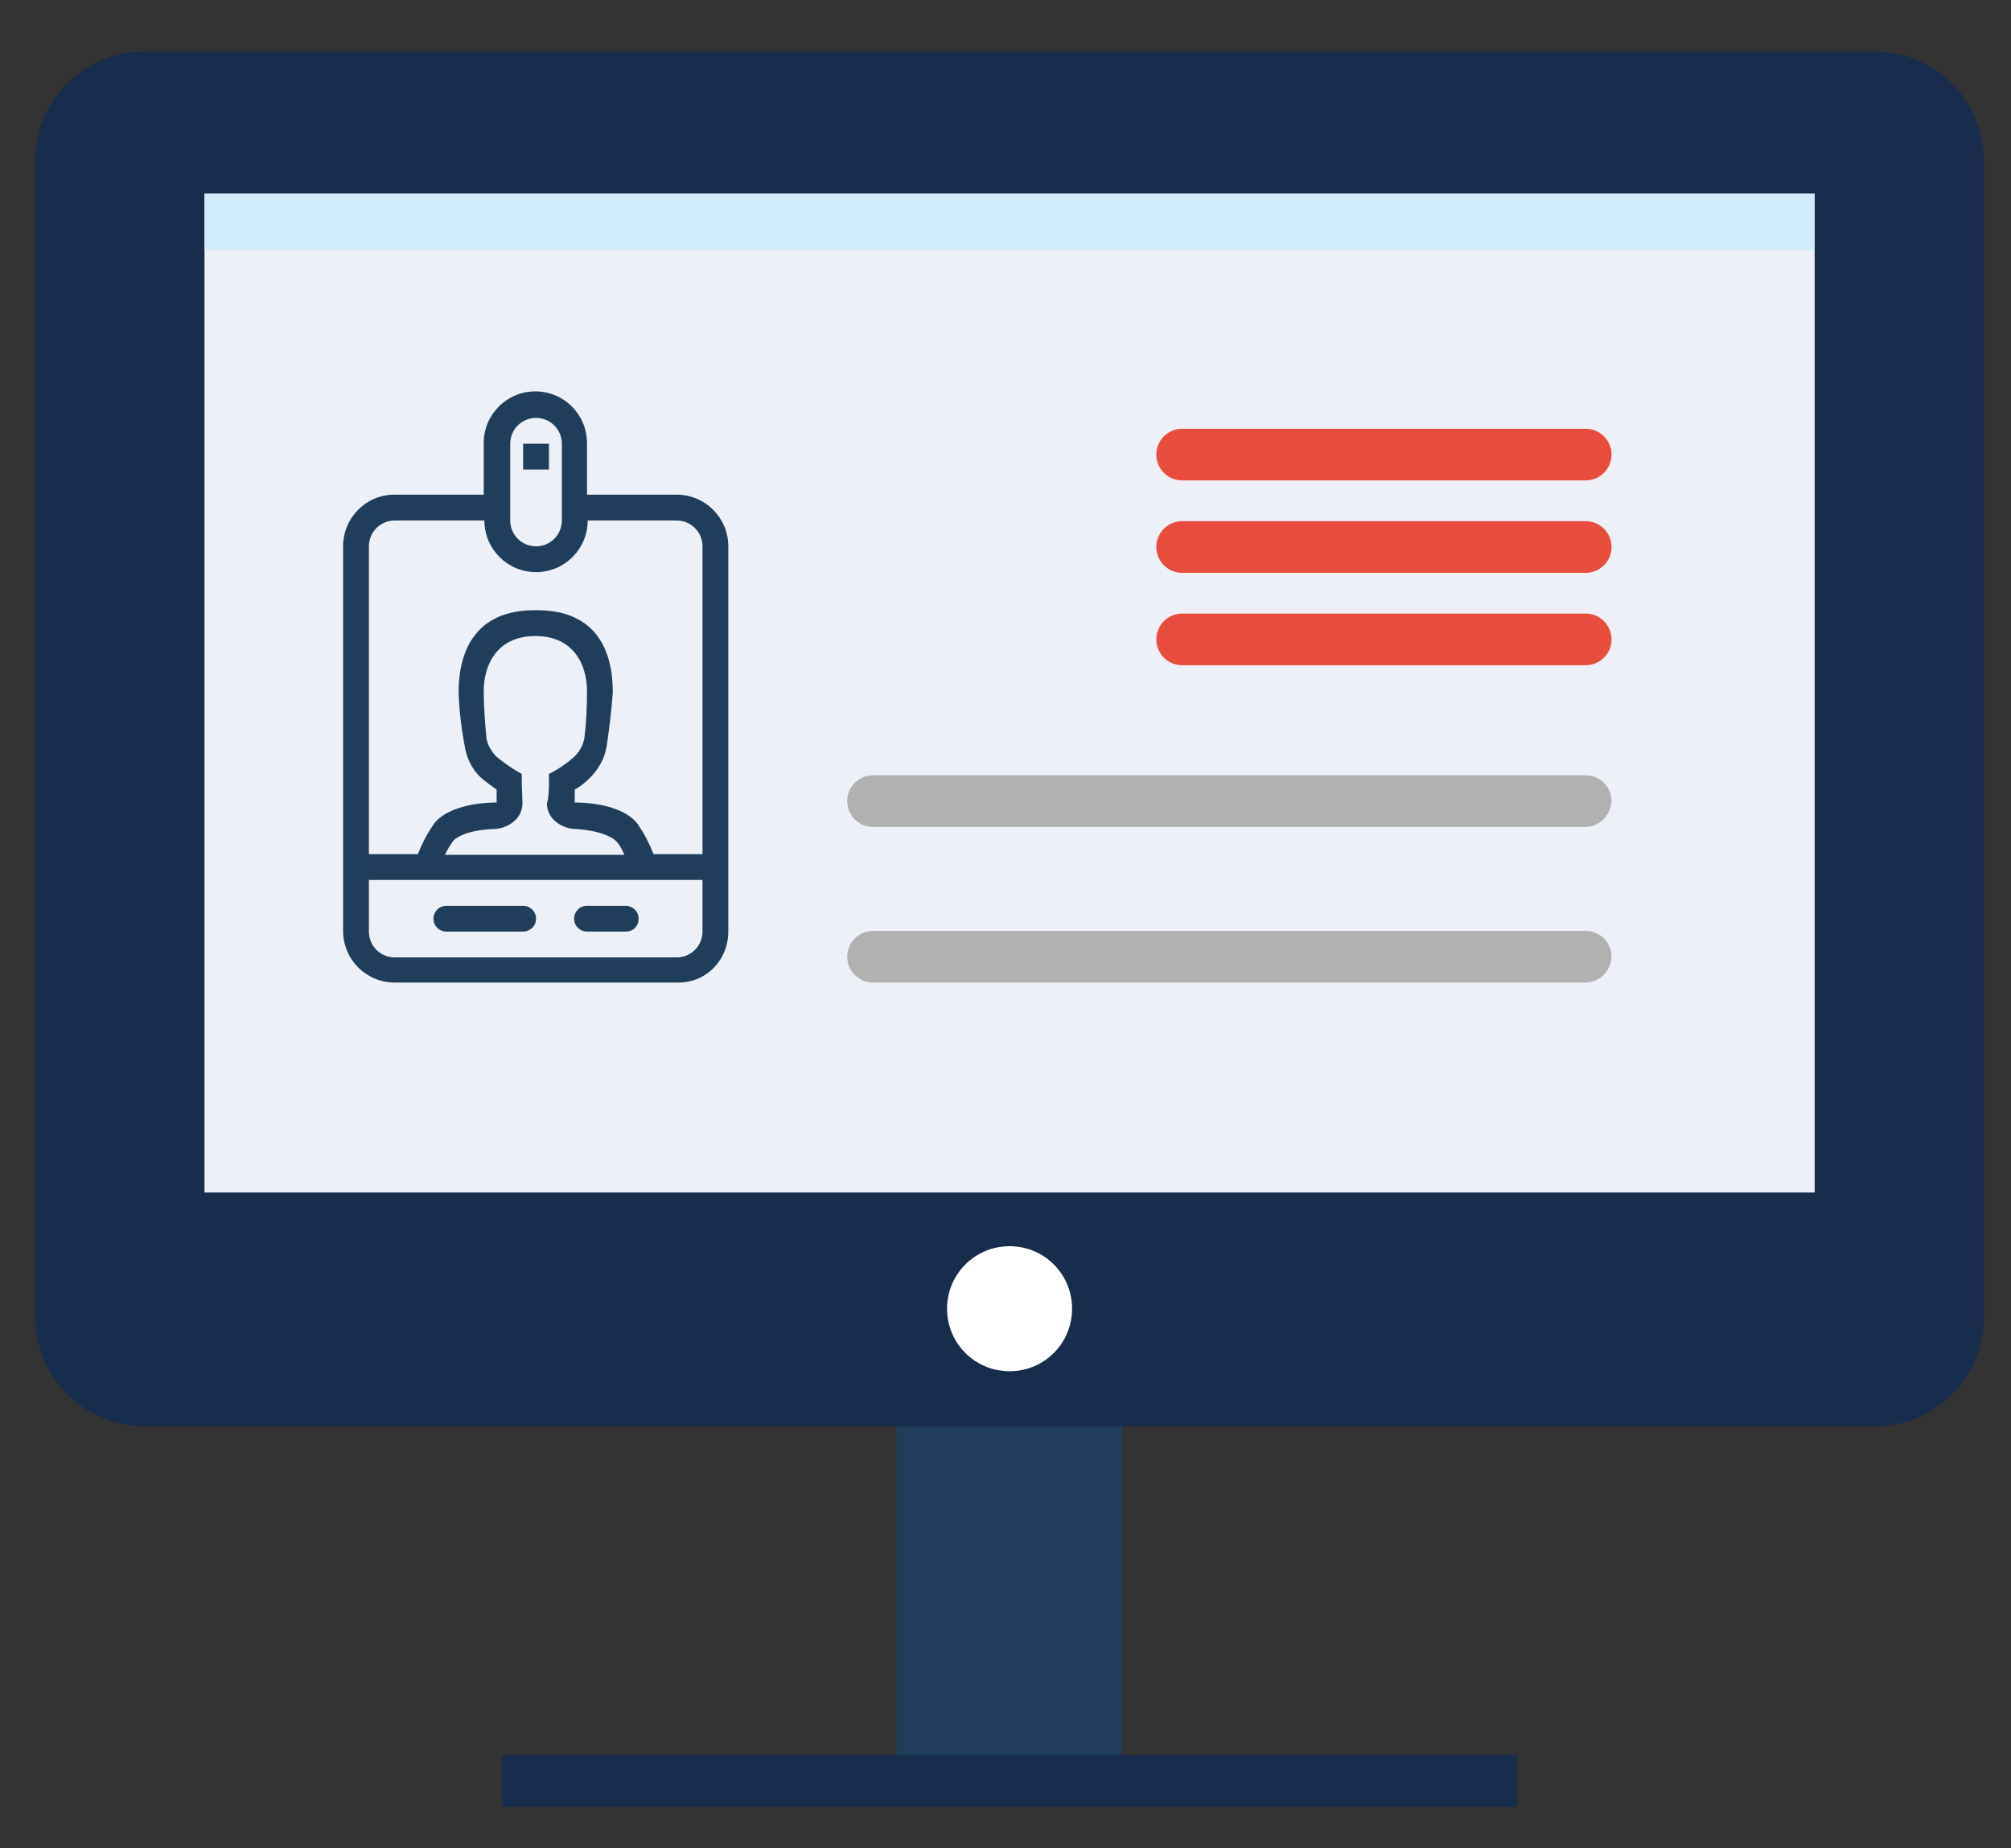 <?xml version="1.0" encoding="utf-8"?>
<!-- Generator: Adobe Illustrator 24.0.1, SVG Export Plug-In . SVG Version: 6.00 Build 0)  -->
<svg version="1.1" id="Capa_1" xmlns="http://www.w3.org/2000/svg" xmlns:xlink="http://www.w3.org/1999/xlink" x="0px" y="0px"
	 viewBox="0 0 296 272" style="enable-background:new 0 0 296 272;" xml:space="preserve">
<rect x="0" y="0" width="296" height="272" fill="#333333" stroke="none"/>
<style type="text/css">
	.st0{fill:#203E59;}
	.st1{fill:#182C4B;}
	.st2{fill:#FFFFFF;}
	.st3{fill:#EEF0F7;}
	.st4{fill-rule:evenodd;clip-rule:evenodd;fill:#203E59;}
	.st5{fill:#E84C3D;}
	.st6{fill:#B2B1B2;}
	.st7{fill:#D3ECFC;}
</style>
<rect x="132" y="161.2" class="st0" width="33.2" height="100.9"/>
<path class="st1" d="M21.2,7.6H276c8.8,0,16,7.2,16,16v170.3c0,8.8-7.2,16-16,16H21.2c-8.8,0-16-7.2-16-16V23.6
	C5.2,14.7,12.4,7.6,21.2,7.6z"/>
<path class="st2" d="M139.4,192.6c0,5.1,4.1,9.2,9.2,9.2s9.2-4.1,9.2-9.2s-4.1-9.2-9.2-9.2l0,0C143.5,183.4,139.4,187.5,139.4,192.6
	z"/>
<rect x="73.9" y="258.3" class="st1" width="149.4" height="7.6"/>
<rect x="30.1" y="28.5" class="st3" width="237" height="147"/>
<path class="st4" d="M99.7,144.6H58.1c-4.2,0-7.6-3.4-7.6-7.6l0,0V80.4c0-4.2,3.4-7.6,7.5-7.6h0h13.2v-7.6c0-4.2,3.4-7.6,7.6-7.6
	s7.6,3.4,7.6,7.6v7.6h13.2c4.2,0,7.6,3.4,7.6,7.6v56.7C107.2,141.3,103.9,144.7,99.7,144.6z M82.7,65.3c0-2.1-1.7-3.8-3.8-3.8
	c-2.1,0-3.8,1.7-3.8,3.8v11.3c0,2.1,1.7,3.8,3.8,3.8c2.1,0,3.8-1.7,3.8-3.8V65.3z M103.4,80.4c0-2.1-1.7-3.8-3.8-3.8H86.5
	c0,4.2-3.4,7.6-7.6,7.6s-7.6-3.4-7.6-7.6H58.1c-2.1,0-3.8,1.7-3.8,3.8v45.3h7.2c0.6-1.5,1.3-2.9,2.2-4.2c0,0,1.6-3.3,9.4-3.4
	c0,0,0-2,0-1.9c-0.7-0.5-1.4-1-2-1.5c-1.5-1.2-2.4-3-2.7-4.9c-0.5-2.6-0.8-5.2-0.9-7.9c0-6,2.4-12.1,11.2-12.1H79
	c8.9,0,11.2,6.1,11.2,12.1c-0.2,2.6-0.5,5.3-0.9,7.9c-0.3,1.9-1.3,3.6-2.7,4.9c-0.6,0.6-1.3,1.1-2,1.5c0,0,0,1.9,0,1.9
	c7.8,0.1,9.4,3.4,9.4,3.4c0.9,1.3,1.6,2.7,2.2,4.2h7.2L103.4,80.4z M80.8,115.4L80.8,115.4v-1.5c1.4-0.7,2.7-1.6,3.8-2.6
	c0.7-0.7,1.2-1.6,1.4-2.6c0.3-2.3,0.4-4.7,0.4-7c0-3.9-2-8.1-7.6-8.1l0,0c-5.6,0-7.6,4.2-7.6,8.1c0,2.3,0.2,4.7,0.4,7
	c0.2,1,0.7,1.8,1.4,2.6c1.2,1,2.5,1.9,3.8,2.6v1.5l0,0c0,0,0.1,2.2,0.1,2.8c0,2.6-2.6,3.8-4.2,3.8l0,0c-4.9,0.2-6.1,1.8-6.1,1.9
	c-0.4,0.6-0.8,1.2-1.1,1.9h26.4c-0.3-0.7-0.6-1.3-1.1-1.9c0,0-1.2-1.6-6.1-1.9l0,0c-1.6,0-4.2-1.2-4.2-3.8
	C80.8,117.5,80.8,115.4,80.8,115.4L80.8,115.4z M103.4,129.5H54.3v7.6c0,2.1,1.7,3.8,3.8,3.8h41.5c2.1,0,3.8-1.7,3.8-3.8
	c0,0,0,0,0,0V129.5z M92.1,137.1h-5.7c-1,0-1.9-0.8-1.9-1.9c0-1,0.8-1.9,1.9-1.9h5.7c1,0,1.9,0.8,1.9,1.9S93.2,137.1,92.1,137.1
	C92.1,137.1,92.1,137.1,92.1,137.1z M77,137.1H65.7c-1,0-1.9-0.8-1.9-1.9c0-1,0.8-1.9,1.9-1.9H77c1,0,1.9,0.8,1.9,1.9
	C78.9,136.3,78,137.1,77,137.1L77,137.1z M77,65.3h3.8v3.8H77L77,65.3z"/>
<path class="st5" d="M174,63.1h59.4c2.1,0,3.8,1.7,3.8,3.8l0,0c0,2.1-1.7,3.8-3.8,3.8H174c-2.1,0-3.8-1.7-3.8-3.8l0,0
	C170.2,64.8,171.9,63.1,174,63.1z"/>
<path class="st5" d="M174,76.7h59.4c2.1,0,3.8,1.7,3.8,3.8l0,0c0,2.1-1.7,3.8-3.8,3.8H174c-2.1,0-3.8-1.7-3.8-3.8l0,0
	C170.2,78.4,171.9,76.7,174,76.7z"/>
<path class="st5" d="M174,90.3h59.4c2.1,0,3.8,1.7,3.8,3.8l0,0c0,2.1-1.7,3.8-3.8,3.8H174c-2.1,0-3.8-1.7-3.8-3.8l0,0
	C170.2,92,171.9,90.3,174,90.3z"/>
<path class="st6" d="M233.3,121.7H128.5c-2.1,0-3.8-1.7-3.8-3.8l0,0c0-2.1,1.7-3.8,3.8-3.8h104.9c2.1,0,3.8,1.7,3.8,3.8l0,0
	C237.1,120,235.4,121.7,233.3,121.7z"/>
<path class="st6" d="M233.3,144.6H128.5c-2.1,0-3.8-1.7-3.8-3.8l0,0c0-2.1,1.7-3.8,3.8-3.8h104.9c2.1,0,3.8,1.7,3.8,3.8l0,0
	C237.1,143,235.4,144.6,233.3,144.6z"/>
<rect x="30.1" y="28.5" class="st7" width="237" height="8.3"/>
</svg>
